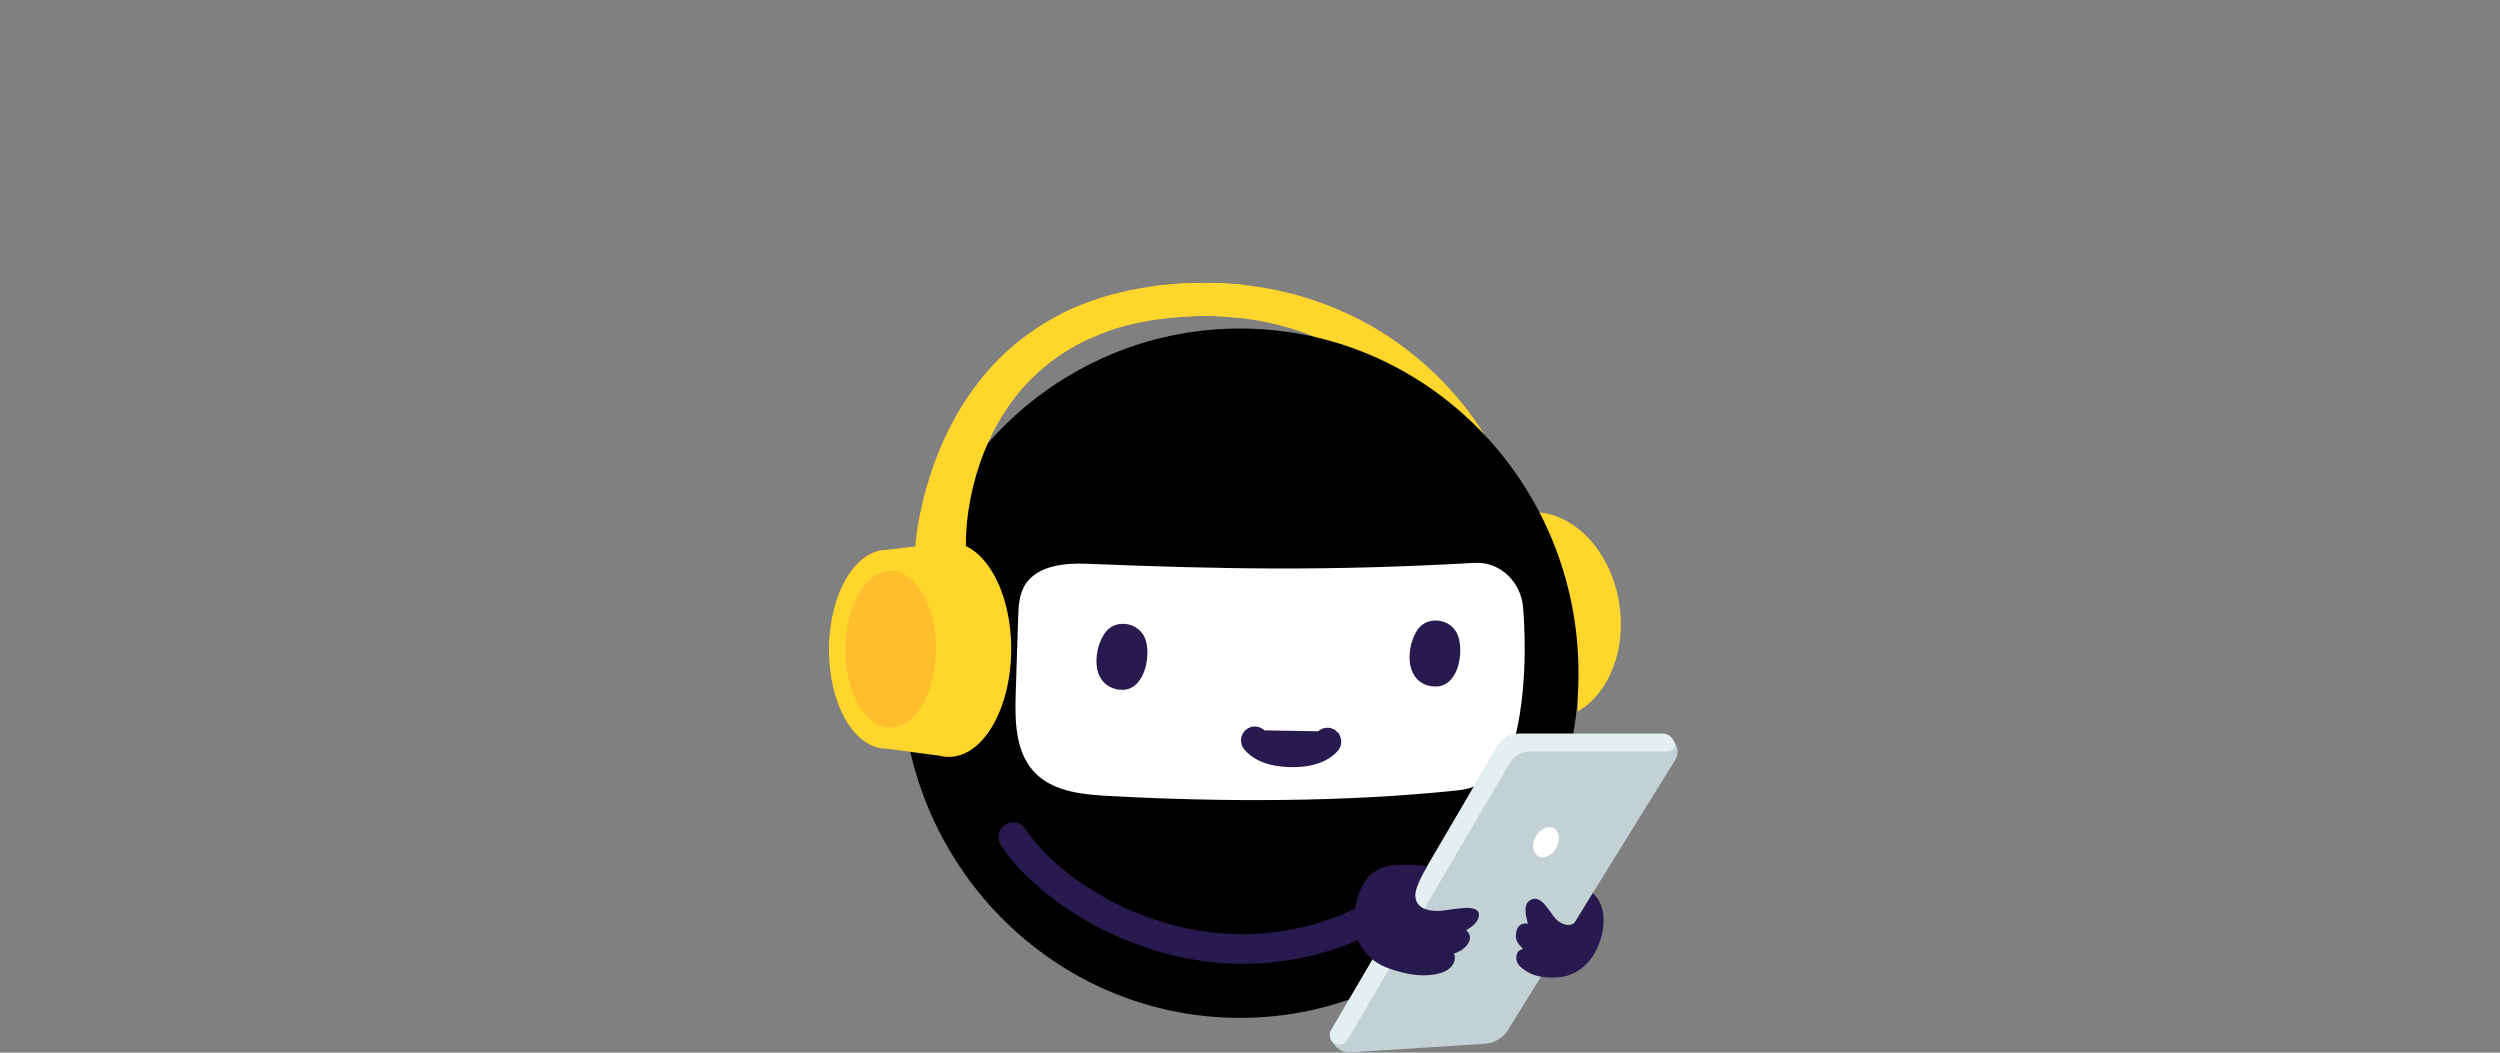 <?xml version="1.0" encoding="UTF-8"?> <svg xmlns="http://www.w3.org/2000/svg" viewBox="1810 2399.5 380 160" width="380" height="160"><rect x="1810" y="2399.5" width="380" height="160" fill="#808080" stroke="none"/><path fill="#FFD62C" stroke="none" fill-opacity="1" stroke-width="1" stroke-opacity="1" color="rgb(51, 51, 51)" font-size-adjust="none" id="tSvgbef2ec2050" title="Path 17" d="M 2041.401 2480.284 C 2040.424 2474.325 2038.028 2469.16 2034.975 2464.538 C 2031.923 2459.917 2028.108 2455.9 2023.792 2452.599 C 2015.152 2445.963 2004.365 2442.551 1993.746 2442.504 C 1990.921 2442.474 1988.087 2442.637 1985.27 2443.018 C 1986.133 2444.63 1986.344 2446.384 1986.015 2448.03 C 1988.542 2447.67 1991.114 2447.507 1993.683 2447.507 C 1996.112 2447.558 1998.525 2447.785 2000.912 2448.171 C 2003.291 2448.587 2005.636 2449.174 2007.91 2449.972 C 2010.184 2450.765 2012.382 2451.768 2014.474 2452.951 C 2016.571 2454.126 2018.558 2455.497 2020.407 2457.036 C 2024.116 2460.089 2027.27 2463.831 2029.645 2467.972 C 2030.815 2470.051 2031.813 2472.216 2032.537 2474.437 C 2033.274 2476.649 2033.7 2478.925 2033.801 2481.09 C 2033.801 2481.107 2033.801 2481.125 2033.801 2481.142 C 2033.809 2481.283 2033.826 2481.429 2033.851 2481.575 C 2034.201 2483.701 2036.171 2485.137 2038.26 2484.781 C 2040.348 2484.425 2041.759 2482.419 2041.409 2480.293C 2041.406 2480.29 2041.404 2480.287 2041.401 2480.284Z"></path><path fill="#FFD62C" stroke="none" fill-opacity="1" stroke-width="1" stroke-opacity="1" color="rgb(51, 51, 51)" font-size-adjust="none" id="tSvg9a33348411" title="Path 18" d="M 2041.496 2477.479 C 2041.496 2477.479 2041.462 2477.488 2041.441 2477.492 C 2044.304 2481.509 2046.856 2487.45 2048.405 2494.335 C 2049.47 2499.081 2049.917 2503.647 2049.816 2507.646 C 2054.557 2504.924 2057.268 2498.266 2056.102 2491.107C 2054.691 2482.456 2048.152 2476.356 2041.496 2477.479Z"></path><path fill="url(#tSvgGradient2622aae45c)" stroke="none" fill-opacity="1" stroke-width="1" stroke-opacity="1" color="rgb(51, 51, 51)" font-size-adjust="none" id="tSvg118b080629" title="Path 19" d="M 1998.476 2554.215 C 2026.895 2554.215 2049.932 2530.759 2049.932 2501.824 C 2049.932 2472.889 2026.894 2449.433 1998.475 2449.434 C 1970.056 2449.434 1947.019 2472.89 1947.019 2501.825C 1947.019 2530.759 1970.057 2554.215 1998.476 2554.215Z"></path><path fill="white" stroke="none" fill-opacity="1" stroke-width="1" stroke-opacity="1" color="rgb(51, 51, 51)" font-size-adjust="none" id="tSvg10cd2a73e16" title="Path 20" d="M 1978.652 2520.495 C 1974.737 2520.285 1970.467 2519.882 1967.655 2517.293 C 1964.332 2514.232 1964.248 2509.294 1964.387 2504.908 C 1964.509 2501.072 1964.631 2497.235 1964.758 2493.398 C 1964.816 2491.585 1964.909 2489.66 1965.97 2488.151 C 1967.831 2485.51 1971.743 2485.051 1975.098 2485.188 C 1996.101 2486.037 2012.046 2486.307 2034.155 2485.055 C 2037.932 2484.841 2041.191 2487.859 2041.515 2491.871 C 2041.97 2497.577 2041.915 2505.324 2040.176 2512.058 C 2039.103 2516.217 2035.709 2519.196 2031.68 2519.625 C 2014.391 2521.455 1995.747 2521.417 1978.657 2520.495C 1978.655 2520.495 1978.654 2520.495 1978.652 2520.495Z"></path><path fill="#261A4F" stroke="#261A4F" fill-opacity="1" stroke-width="0.985" stroke-opacity="1" color="rgb(51, 51, 51)" font-size-adjust="none" id="tSvg49e9f51707" title="Path 21" d="M 2001.97 2511.006 C 2001.401 2510.31 2000.383 2510.213 1999.699 2510.796 C 1999.019 2511.374 1998.929 2512.395 1999.495 2513.083 C 2000.481 2514.29 2002.499 2515.612 2006.494 2515.612 C 2006.495 2515.612 2006.497 2515.612 2006.498 2515.612 C 2010.109 2515.612 2012.007 2514.408 2012.968 2513.319 C 2013.558 2512.651 2013.505 2511.628 2012.847 2511.027 C 2012.736 2511.148 2012.626 2511.269 2012.515 2511.39 C 2012.626 2511.269 2012.738 2511.149 2012.849 2511.028 C 2012.189 2510.418 2011.165 2510.478 2010.571 2511.15 C 2010.571 2511.15 2010.571 2511.15 2010.571 2511.15C 2007.704 2511.102 2004.837 2511.054 2001.97 2511.006Z M 2001.97 2511.006 C 2001.843 2511.11 2001.716 2511.213 2001.589 2511.317 C 2001.716 2511.213 2001.842 2511.109 2001.969 2511.005C 2001.97 2511.005 2001.97 2511.005 2001.97 2511.006Z"></path><path fill="#261A4F" stroke="#261A4F" fill-opacity="1" stroke-width="0.985" stroke-opacity="1" color="rgb(51, 51, 51)" font-size-adjust="none" id="tSvga8d8bf0f1" title="Path 22" d="M 2030.986 2495.923 C 2030.986 2495.923 2030.986 2495.922 2030.986 2495.922 C 2030.085 2494.23 2027.859 2493.881 2026.528 2494.822 C 2026.528 2494.822 2026.528 2494.822 2026.528 2494.822 C 2025.971 2495.216 2025.524 2495.955 2025.223 2496.763 C 2024.915 2497.587 2024.728 2498.56 2024.745 2499.501 C 2024.762 2500.437 2024.982 2501.39 2025.54 2502.124 C 2026.114 2502.879 2027.003 2503.345 2028.222 2503.359 C 2028.222 2503.359 2028.222 2503.359 2028.222 2503.359 C 2029.062 2503.369 2029.732 2502.981 2030.226 2502.407 C 2030.71 2501.844 2031.034 2501.095 2031.229 2500.322 C 2031.426 2499.545 2031.5 2498.711 2031.462 2497.947C 2031.424 2497.192 2031.274 2496.464 2030.986 2495.923Z"></path><path fill="#261A4F" stroke="#261A4F" fill-opacity="1" stroke-width="0.985" stroke-opacity="1" color="rgb(51, 51, 51)" font-size-adjust="none" id="tSvge699d3b042" title="Path 23" d="M 1983.503 2496.518 C 1982.661 2494.799 1980.447 2494.375 1979.088 2495.269 C 1979.088 2495.269 1979.087 2495.269 1979.087 2495.269 C 1978.517 2495.644 1978.046 2496.368 1977.717 2497.165 C 1977.382 2497.978 1977.163 2498.944 1977.15 2499.886 C 1977.136 2500.822 1977.325 2501.781 1977.858 2502.533 C 1978.407 2503.307 1979.28 2503.803 1980.498 2503.858C 1981.5 2501.411 1982.501 2498.965 1983.503 2496.518Z M 1983.503 2496.518 C 1983.504 2496.518 1983.504 2496.518 1983.505 2496.518 C 1983.776 2497.069 1983.902 2497.803 1983.915 2498.559 C 1983.928 2499.324 1983.826 2500.156 1983.604 2500.926 C 1983.383 2501.692 1983.034 2502.43 1982.531 2502.976 C 1982.019 2503.532 1981.337 2503.897 1980.498 2503.858C 1981.5 2501.411 1982.501 2498.965 1983.503 2496.518Z"></path><path fill="#261A4F" stroke="none" fill-opacity="1" stroke-width="1" stroke-opacity="1" color="rgb(51, 51, 51)" font-size-adjust="none" id="tSvg9d7b92446d" title="Path 24" d="M 1995.942 2545.902 C 1979.912 2544.792 1966.805 2535.207 1962.139 2528.001 C 1961.461 2526.955 1961.748 2525.544 1962.775 2524.854 C 1963.802 2524.164 1965.188 2524.455 1965.866 2525.501 C 1971.815 2534.692 1993.255 2548.17 2015.845 2537.689 C 2016.965 2537.166 2018.287 2537.671 2018.8 2538.812 C 2019.31 2539.952 2018.817 2541.298 2017.697 2541.817 C 2010.203 2545.298 2002.805 2546.374 1995.946 2545.898C 1995.945 2545.899 1995.943 2545.901 1995.942 2545.902Z"></path><path fill="#C4D1D4" stroke="none" fill-opacity="1" stroke-width="1" stroke-opacity="1" color="rgb(51, 51, 51)" font-size-adjust="none" id="tSvg6ccf58cd5c" title="Path 25" d="M 2062.788 2511.019 C 2055.519 2511.019 2048.251 2511.019 2040.982 2511.019 C 2039.592 2511.019 2038.308 2511.761 2037.597 2512.979 C 2029.176 2527.343 2020.756 2541.707 2012.335 2556.071 C 2012.053 2556.555 2012.065 2557.16 2012.373 2557.627 C 2012.488 2557.804 2012.603 2557.982 2012.718 2558.159 C 2013.282 2559.029 2014.259 2559.522 2015.282 2559.457 C 2022.102 2559.02 2028.921 2558.582 2035.741 2558.145 C 2037.168 2558.055 2038.461 2557.271 2039.223 2556.04 C 2047.698 2542.356 2056.174 2528.673 2064.649 2514.989 C 2065.125 2514.217 2065.116 2513.235 2064.619 2512.476 C 2064.466 2512.24 2064.313 2512.005 2064.16 2511.769C 2063.853 2511.302 2063.339 2511.019 2062.788 2511.019Z"></path><path fill="#E3EFF1" stroke="none" fill-opacity="1" stroke-width="1" stroke-opacity="1" color="rgb(51, 51, 51)" font-size-adjust="none" id="tSvg15bfacd6bbd" title="Path 26" d="M 2064.421 2512.172 C 2064.334 2512.039 2064.247 2511.906 2064.16 2511.773 C 2063.853 2511.306 2063.339 2511.023 2062.788 2511.023 C 2055.519 2511.023 2048.251 2511.024 2040.982 2511.024 C 2039.592 2511.024 2038.308 2511.765 2037.597 2512.983 C 2029.176 2527.347 2020.756 2541.711 2012.335 2556.075 C 2012.053 2556.56 2012.065 2557.164 2012.373 2557.631 C 2012.958 2558.527 2014.263 2558.497 2014.802 2557.571 C 2023.014 2543.564 2031.225 2529.558 2039.437 2515.551 C 2040.102 2514.419 2041.302 2513.725 2042.595 2513.724 C 2049.598 2513.724 2056.602 2513.724 2063.605 2513.724 C 2064.388 2513.724 2064.855 2512.837 2064.426 2512.172C 2064.424 2512.172 2064.423 2512.172 2064.421 2512.172Z"></path><path fill="white" stroke="none" fill-opacity="1" stroke-width="1" stroke-opacity="1" color="rgb(51, 51, 51)" font-size-adjust="none" id="tSvga66aaf93b4" title="Path 27" d="M 2046.514 2528.456 C 2045.832 2529.614 2044.598 2530.132 2043.756 2529.618 C 2042.918 2529.104 2042.792 2527.749 2043.474 2526.596 C 2044.156 2525.438 2045.39 2524.92 2046.232 2525.434C 2047.07 2525.948 2047.196 2527.303 2046.514 2528.456Z"></path><path fill="#261A4F" stroke="none" fill-opacity="1" stroke-width="1" stroke-opacity="1" color="rgb(51, 51, 51)" font-size-adjust="none" id="tSvg15595f17daa" title="Path 28" d="M 2034.789 2538.442 C 2034.595 2536.646 2030.196 2537.992 2028.452 2537.967 C 2026.709 2537.937 2025.269 2537.448 2025.13 2535.72 C 2025.017 2534.293 2026.962 2531.12 2026.962 2531.12 C 2025.627 2530.983 2023.947 2530.868 2022.12 2530.979 C 2017.61 2531.258 2016.368 2534.756 2015.804 2538.636 C 2015.404 2541.392 2017.025 2545.066 2020.592 2546.493 C 2024.158 2547.917 2026.903 2547.968 2028.832 2547.445 C 2030.739 2546.93 2031.434 2545.559 2031.013 2544.44 C 2031.547 2544.264 2032.031 2544.041 2032.389 2543.741 C 2034.019 2542.386 2033.391 2541.31 2032.844 2540.894 C 2032.84 2540.896 2032.835 2540.897 2032.831 2540.899C 2034.078 2540.217 2034.886 2539.334 2034.789 2538.442Z"></path><path fill="#261A4F" stroke="none" fill-opacity="1" stroke-width="1" stroke-opacity="1" color="rgb(51, 51, 51)" font-size-adjust="none" id="tSvgb08b16aa33" title="Path 29" d="M 2053.544 2537.645 C 2053.304 2536.719 2052.677 2535.767 2052.1 2535.244 C 2051.22 2536.69 2050.34 2538.137 2049.46 2539.583 C 2048.929 2540.38 2047.561 2540.209 2046.58 2539.278 C 2045.603 2538.348 2044.407 2535.549 2042.824 2536.205 C 2041.397 2536.792 2041.919 2538.666 2042.239 2539.9 C 2042.239 2539.9 2040.626 2539.484 2040.428 2541.461 C 2040.285 2542.91 2041.3 2543.347 2041.498 2543.78 C 2040.336 2543.887 2040.113 2545.559 2041.098 2546.433 C 2042.336 2547.535 2043.746 2548.208 2046.601 2548.071 C 2052.361 2547.788 2054.445 2541.079 2053.548 2537.645C 2053.547 2537.645 2053.545 2537.645 2053.544 2537.645Z"></path><path fill="#FFD62C" stroke="none" fill-opacity="1" stroke-width="1" stroke-opacity="1" color="rgb(51, 51, 51)" font-size-adjust="none" id="tSvg18dbecbd3fb" title="Path 30" d="M 1954.375 2481.921 C 1953.907 2481.921 1953.453 2481.977 1953.002 2482.088 C 1950.271 2482.418 1947.54 2482.749 1944.809 2483.079 C 1939.992 2483.049 1936.047 2489.788 1936.001 2498.126 C 1935.955 2506.464 1939.82 2513.25 1944.637 2513.28 C 1947.364 2513.643 1950.091 2514.006 1952.818 2514.369 C 1953.264 2514.484 1953.723 2514.549 1954.186 2514.553 C 1959.39 2514.583 1963.651 2507.304 1963.701 2498.297 C 1963.752 2489.286 1959.575 2481.959 1954.371 2481.925C 1954.372 2481.924 1954.374 2481.922 1954.375 2481.921Z"></path><path fill="#FFBE2E" stroke="none" fill-opacity="1" stroke-width="1" stroke-opacity="1" color="rgb(51, 51, 51)" font-size-adjust="none" id="tSvgbe3a49152f" title="Path 31" d="M 1952.261 2498.221 C 1952.224 2504.797 1949.112 2510.113 1945.314 2510.087 C 1941.517 2510.066 1938.468 2504.716 1938.506 2498.135 C 1938.544 2491.559 1941.655 2486.243 1945.453 2486.269C 1949.251 2486.29 1952.299 2491.64 1952.261 2498.221Z"></path><path fill="#FFD62C" stroke="none" fill-opacity="1" stroke-width="1" stroke-opacity="1" color="rgb(51, 51, 51)" font-size-adjust="none" id="tSvgd249367772" title="Path 32" d="M 1998.998 2443.103 C 1999.053 2443.009 1999.12 2442.919 1999.179 2442.825 C 1997.368 2442.623 1995.554 2442.508 1993.743 2442.503 C 1988.442 2442.452 1983.107 2443.039 1977.903 2444.57 C 1975.322 2445.388 1972.766 2446.37 1970.354 2447.695 C 1967.954 2449.032 1965.663 2450.606 1963.571 2452.432 C 1961.465 2454.25 1959.621 2456.363 1957.975 2458.601 C 1956.329 2460.847 1954.922 2463.265 1953.744 2465.777 C 1952.544 2468.285 1951.592 2470.9 1950.83 2473.575 C 1950.438 2474.913 1950.118 2476.267 1949.841 2477.644 C 1949.697 2478.329 1949.567 2479.024 1949.457 2479.731 C 1949.398 2480.083 1949.352 2480.443 1949.302 2480.803 C 1949.255 2481.185 1949.213 2481.498 1949.18 2481.991 C 1949.174 2482.063 1949.169 2482.136 1949.163 2482.209 C 1949.15 2482.385 1949.15 2482.569 1949.163 2482.749 C 1949.318 2484.901 1951.158 2486.518 1953.272 2486.363 C 1955.386 2486.205 1956.977 2484.331 1956.822 2482.179 C 1956.809 2482.025 1956.813 2481.691 1956.822 2481.429 C 1956.83 2481.146 1956.834 2480.859 1956.855 2480.567 C 1956.885 2479.988 1956.927 2479.397 1956.986 2478.805 C 1957.112 2477.626 1957.285 2476.439 1957.52 2475.264 C 1957.971 2472.911 1958.649 2470.6 1959.512 2468.375 C 1961.268 2463.943 1963.836 2459.844 1967.259 2456.612 C 1968.96 2454.987 1970.855 2453.577 1972.893 2452.385 C 1974.935 2451.193 1977.133 2450.288 1979.385 2449.504 C 1983.945 2448.085 1988.821 2447.51 1993.684 2447.515 C 1995.149 2447.545 1996.606 2447.648 1998.059 2447.802 C 1997.857 2446.254 1998.13 2444.63 1999.002 2443.108C 1999.001 2443.106 1998.999 2443.105 1998.998 2443.103Z"></path><defs><linearGradient id="tSvgGradient2622aae45c" x1="1998.41" x2="1998.73" y1="2554.215" y2="2449.434" color="rgb(51, 51, 51)" font-size-adjust="none" gradientUnits="userSpaceOnUse" gradientTransform=""><stop offset="0" stop-color="hsl(251.928,100%,67.45%)" stop-opacity="1"></stop><stop offset="1" stop-color="hsl(266.364,81.68%,74.31%)" stop-opacity="1"></stop></linearGradient></defs></svg> 
